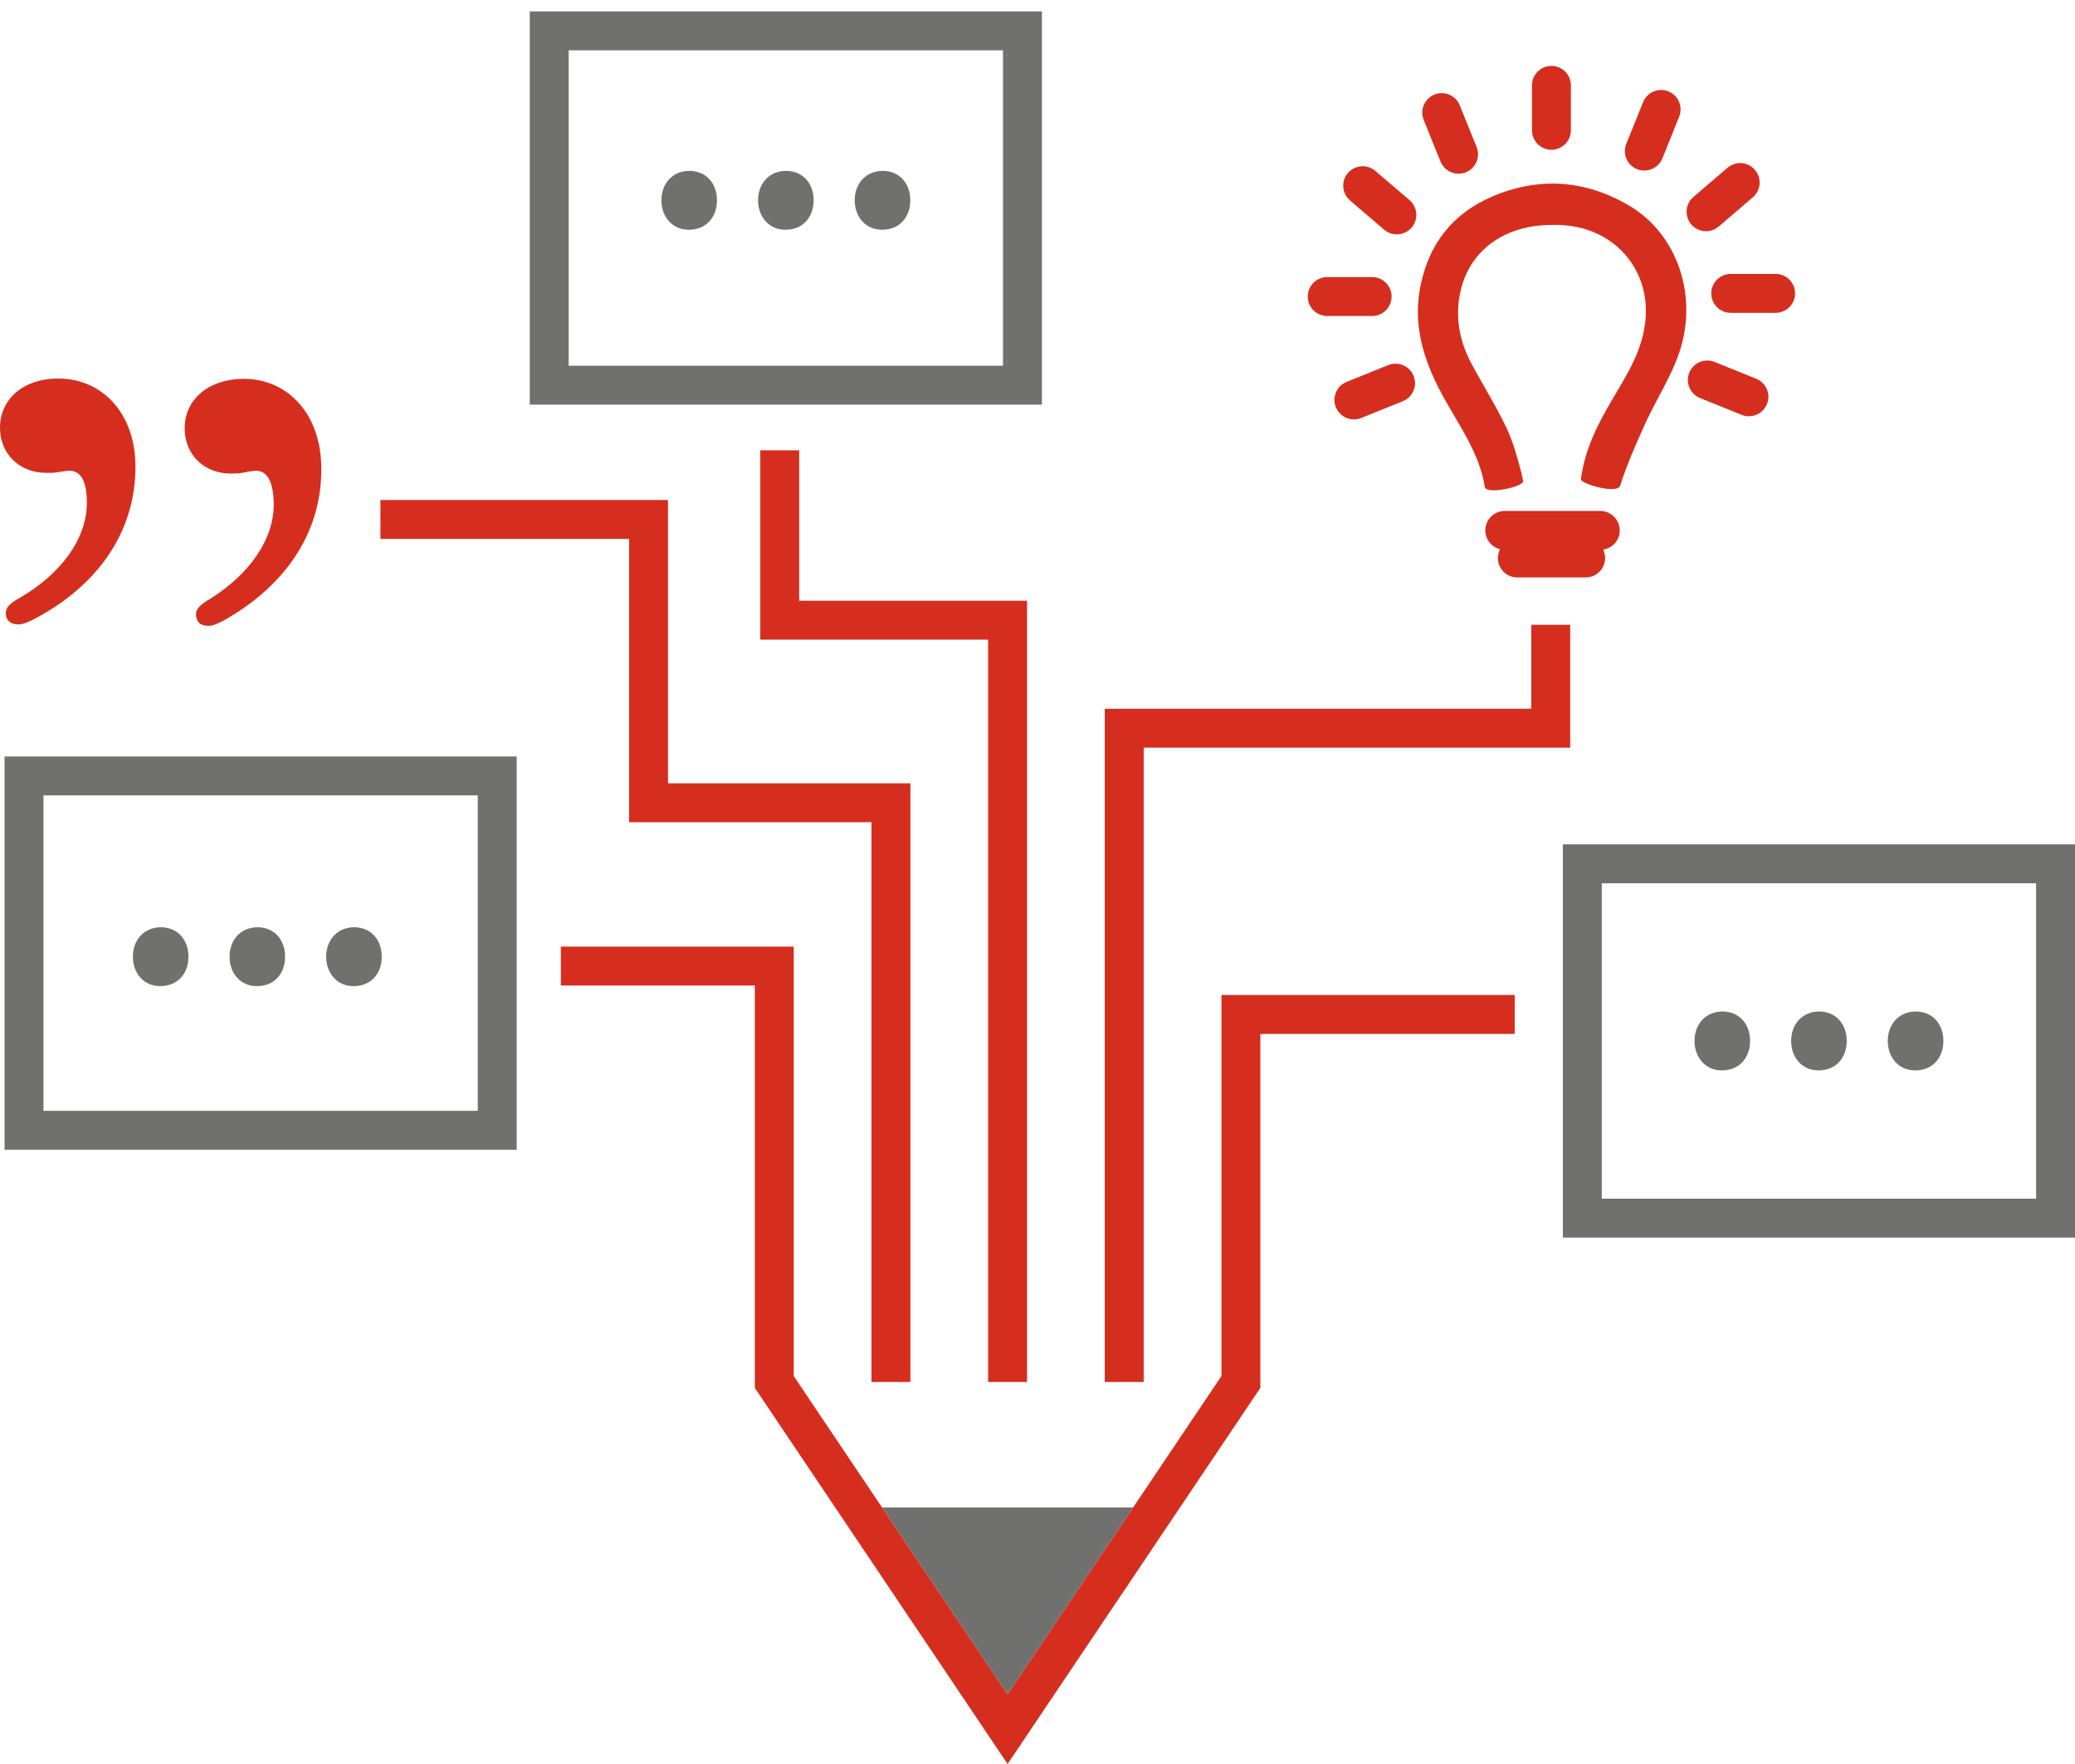 <?xml version="1.0" encoding="utf-8"?>
<!-- Generator: Adobe Illustrator 16.0.0, SVG Export Plug-In . SVG Version: 6.00 Build 0)  -->
<!DOCTYPE svg PUBLIC "-//W3C//DTD SVG 1.1//EN" "http://www.w3.org/Graphics/SVG/1.1/DTD/svg11.dtd">
<svg version="1.1" id="Ebene_1" xmlns="http://www.w3.org/2000/svg" xmlns:xlink="http://www.w3.org/1999/xlink" x="0px" y="0px"
	 width="160px" height="136px" viewBox="0 0 160 136" enable-background="new 0 0 160 136" xml:space="preserve">
<g>
	<g>
		<path fill="#D52E1E" d="M2.768,47.658c-0.445,0.24-0.985,0.484-1.34,0.484c-0.623,0-0.981-0.32-0.981-0.886
			c0-0.407,0.269-0.73,1.161-1.214c3.036-1.779,5.089-4.457,5.089-7.288c0-1.619-0.447-2.461-1.339-2.461
			c-0.269,0-0.626,0.081-1.249,0.163H3.571C1.516,36.457,0,35,0,32.982c0-2.264,1.873-3.799,4.463-3.799
			c3.481,0,5.982,2.747,5.982,6.787C10.446,40.981,7.589,45.073,2.768,47.658"/>
		<path fill="#D52E1E" d="M17.443,47.728c-0.438,0.252-0.97,0.513-1.324,0.524c-0.623,0.02-0.99-0.291-1.008-0.856
			c-0.012-0.408,0.246-0.738,1.125-1.248c2.981-1.87,4.954-4.605,4.87-7.436c-0.049-1.62-0.522-2.447-1.412-2.421
			c-0.269,0.008-0.624,0.101-1.245,0.199l-0.535,0.017c-2.057,0.062-3.613-1.349-3.674-3.365c-0.067-2.264,1.759-3.854,4.347-3.933
			c3.48-0.103,6.062,2.568,6.183,6.607C24.919,40.824,22.185,45,17.443,47.728"/>
	</g>
	<path fill="#70706F" d="M80.34,31.196H40.85V0.879h39.49V31.196z M43.85,28.196h33.489V3.879H43.85V28.196z"/>
	<g>
		<path fill="#70706F" d="M39.842,88.643H0.351V58.323h39.491V88.643L39.842,88.643z M3.351,85.641h33.49V61.323H3.351V85.641z"/>
	</g>
	<polygon fill="#D52E1E" points="77.694,136 58.203,107.003 58.203,75.982 43.247,75.982 43.247,72.982 61.203,72.982 
		61.203,106.089 77.694,130.623 94.184,106.089 94.184,76.712 116.797,76.712 116.797,79.712 97.184,79.712 97.184,107.003 	"/>
	<g>
		<polygon fill="#D52E1E" points="79.194,106.546 76.194,106.546 76.194,49.315 58.625,49.315 58.625,34.718 61.625,34.718 
			61.625,46.314 79.194,46.314 		"/>
	</g>
	<polygon fill="#D52E1E" points="88.188,106.546 85.188,106.546 85.188,54.643 118.076,54.643 118.076,48.17 121.076,48.17 
		121.076,57.644 88.188,57.644 	"/>
	<polygon fill="#D52E1E" points="70.198,106.546 67.198,106.546 67.198,63.391 48.509,63.391 48.509,41.549 29.334,41.549 
		29.334,38.548 51.509,38.548 51.509,60.391 70.198,60.391 	"/>
	<g>
		<path fill="#70706F" d="M160,95.415h-39.49V65.098H160V95.415z M123.51,92.415H157V68.098h-33.49V92.415L123.51,92.415z"/>
	</g>
	<g>
		<path fill="#D52E1E" d="M123.391,39.393h-7.361c-0.827,0-1.5,0.672-1.5,1.501c0,0.701,0.484,1.285,1.136,1.449
			c-0.104,0.204-0.168,0.432-0.168,0.677c0,0.828,0.671,1.5,1.5,1.5h5.271c0.828,0,1.5-0.672,1.5-1.5
			c0-0.233-0.059-0.451-0.152-0.648c0.723-0.107,1.279-0.725,1.279-1.478C124.891,40.064,124.219,39.393,123.391,39.393z"/>
		<path fill="#D52E1E" d="M125.684,15.892c-3.363-2.017-6.966-2.278-10.553-0.769c-3.095,1.299-4.988,3.678-5.629,7.068
			c-0.46,2.443-0.01,4.89,1.417,7.698c0.379,0.746,0.808,1.476,1.224,2.181c1.043,1.778,2.031,3.457,2.349,5.478
			c0.098,0.619,3.067-0.029,2.952-0.467l-0.125-0.607c-0.31-1.161-0.629-2.362-1.149-3.473c-0.5-1.062-1.09-2.091-1.659-3.086
			c-0.361-0.634-0.726-1.268-1.066-1.911c-0.994-1.872-1.26-3.792-0.791-5.704c0.75-3.058,3.425-4.957,6.996-4.958
			c2.609-0.089,4.854,0.985,6.16,2.932c1.312,1.952,1.457,4.437,0.412,6.993c-0.435,1.061-1.046,2.09-1.636,3.085l-0.312,0.527
			c-0.985,1.68-2.062,3.666-2.371,6.067c-0.047,0.343,2.806,1.191,3.027,0.495c0.524-1.65,1.246-3.275,1.938-4.798
			c0.312-0.685,0.676-1.371,1.026-2.034c0.59-1.107,1.196-2.253,1.604-3.466C130.95,22.816,129.344,18.086,125.684,15.892z"/>
		<path fill="#D52E1E" d="M126.229,13.04c0.185,0.074,0.373,0.109,0.562,0.109c0.594,0,1.155-0.354,1.394-0.938L129.477,9
			c0.311-0.77-0.062-1.644-0.83-1.953c-0.768-0.309-1.642,0.062-1.951,0.829l-1.297,3.212
			C125.087,11.856,125.459,12.73,126.229,13.04z"/>
		<path fill="#D52E1E" d="M131.549,17.826c0.346,0,0.693-0.118,0.975-0.36l2.635-2.253c0.629-0.539,0.701-1.485,0.162-2.115
			c-0.537-0.63-1.485-0.703-2.114-0.164l-2.631,2.252c-0.63,0.539-0.704,1.486-0.164,2.116
			C130.708,17.648,131.127,17.826,131.549,17.826z"/>
		<path fill="#D52E1E" d="M136.915,21.118h-3.463c-0.828,0-1.5,0.672-1.5,1.5c0,0.828,0.672,1.5,1.5,1.5h3.463
			c0.828,0,1.5-0.672,1.5-1.5C138.415,21.79,137.743,21.118,136.915,21.118z"/>
		<path fill="#D52E1E" d="M135.419,29.202l-3.209-1.297c-0.771-0.312-1.644,0.061-1.953,0.829c-0.312,0.768,0.062,1.642,0.828,1.952
			l3.209,1.297c0.187,0.074,0.375,0.109,0.562,0.109c0.596,0,1.154-0.354,1.393-0.938C136.559,30.387,136.188,29.513,135.419,29.202
			z"/>
		<path fill="#D52E1E" d="M119.629,11.545c0.829,0,1.5-0.672,1.5-1.5V6.581c0-0.828-0.671-1.5-1.5-1.5c-0.828,0-1.5,0.672-1.5,1.5
			v3.464C118.129,10.873,118.801,11.545,119.629,11.545z"/>
		<path fill="#D52E1E" d="M111.075,12.454c0.235,0.584,0.797,0.938,1.391,0.938c0.188,0,0.378-0.035,0.562-0.109
			c0.771-0.31,1.142-1.185,0.83-1.952l-1.297-3.211c-0.311-0.768-1.186-1.139-1.951-0.829c-0.771,0.31-1.142,1.186-0.832,1.953
			L111.075,12.454z"/>
		<path fill="#D52E1E" d="M106.048,13.177c-0.629-0.538-1.575-0.466-2.114,0.164c-0.539,0.63-0.465,1.576,0.164,2.115l2.631,2.253
			c0.283,0.242,0.631,0.36,0.977,0.36c0.424,0,0.844-0.178,1.143-0.524c0.537-0.63,0.465-1.577-0.164-2.116L106.048,13.177z"/>
		<path fill="#D52E1E" d="M107.303,22.862c0-0.828-0.672-1.5-1.5-1.5h-3.463c-0.828,0-1.5,0.672-1.5,1.5
			c0,0.828,0.672,1.501,1.5,1.501h3.463C106.631,24.363,107.303,23.69,107.303,22.862z"/>
		<path fill="#D52E1E" d="M107.045,28.149l-3.209,1.296c-0.768,0.31-1.141,1.184-0.83,1.952c0.236,0.584,0.799,0.938,1.393,0.938
			c0.188,0,0.377-0.035,0.562-0.109l3.209-1.296c0.77-0.31,1.143-1.184,0.83-1.952C108.688,28.211,107.814,27.84,107.045,28.149z"/>
	</g>
	<g>
		<path fill="#70706F" d="M12.333,76.027c-1.223,0-2.088-0.971-2.088-2.269c0-1.329,0.9-2.269,2.16-2.269
			c1.26,0,2.125,0.938,2.125,2.269c0,1.298-0.829,2.269-2.16,2.269H12.333z"/>
		<path fill="#70706F" d="M19.787,76.027c-1.224,0-2.088-0.971-2.088-2.269c0-1.329,0.9-2.269,2.16-2.269
			c1.261,0,2.125,0.938,2.125,2.269c0,1.298-0.829,2.269-2.161,2.269H19.787z"/>
		<path fill="#70706F" d="M27.239,76.027c-1.224,0-2.088-0.971-2.088-2.269c0-1.329,0.899-2.269,2.16-2.269
			c1.261,0,2.125,0.938,2.125,2.269c0,1.298-0.828,2.269-2.16,2.269H27.239z"/>
	</g>
	<g>
		<path fill="#70706F" d="M132.749,82.523c-1.224,0-2.088-0.973-2.088-2.27c0-1.331,0.899-2.27,2.159-2.27
			c1.261,0,2.125,0.938,2.125,2.27c0,1.297-0.828,2.27-2.159,2.27H132.749z"/>
		<path fill="#70706F" d="M140.201,82.523c-1.223,0-2.088-0.973-2.088-2.27c0-1.331,0.9-2.27,2.16-2.27
			c1.261,0,2.125,0.938,2.125,2.27c0,1.297-0.828,2.27-2.16,2.27H140.201z"/>
		<path fill="#70706F" d="M147.652,82.523c-1.223,0-2.088-0.973-2.088-2.27c0-1.331,0.9-2.27,2.162-2.27
			c1.26,0,2.125,0.938,2.125,2.27c0,1.297-0.828,2.27-2.16,2.27H147.652z"/>
	</g>
	<g>
		<path fill="#70706F" d="M53.088,17.711c-1.224,0-2.088-0.972-2.088-2.269c0-1.331,0.9-2.268,2.16-2.268
			c1.26,0,2.124,0.937,2.124,2.268c0,1.297-0.828,2.269-2.16,2.269H53.088z"/>
		<path fill="#70706F" d="M60.541,17.711c-1.223,0-2.088-0.972-2.088-2.269c0-1.331,0.9-2.268,2.16-2.268
			c1.26,0,2.125,0.937,2.125,2.268c0,1.297-0.828,2.269-2.16,2.269H60.541z"/>
		<path fill="#70706F" d="M67.993,17.711c-1.223,0-2.088-0.972-2.088-2.269c0-1.331,0.901-2.268,2.161-2.268
			c1.26,0,2.125,0.937,2.125,2.268c0,1.297-0.829,2.269-2.16,2.269H67.993z"/>
	</g>
</g>
<polygon fill="#70706F" points="68.015,116.223 77.694,130.623 87.373,116.223 "/>
</svg>
